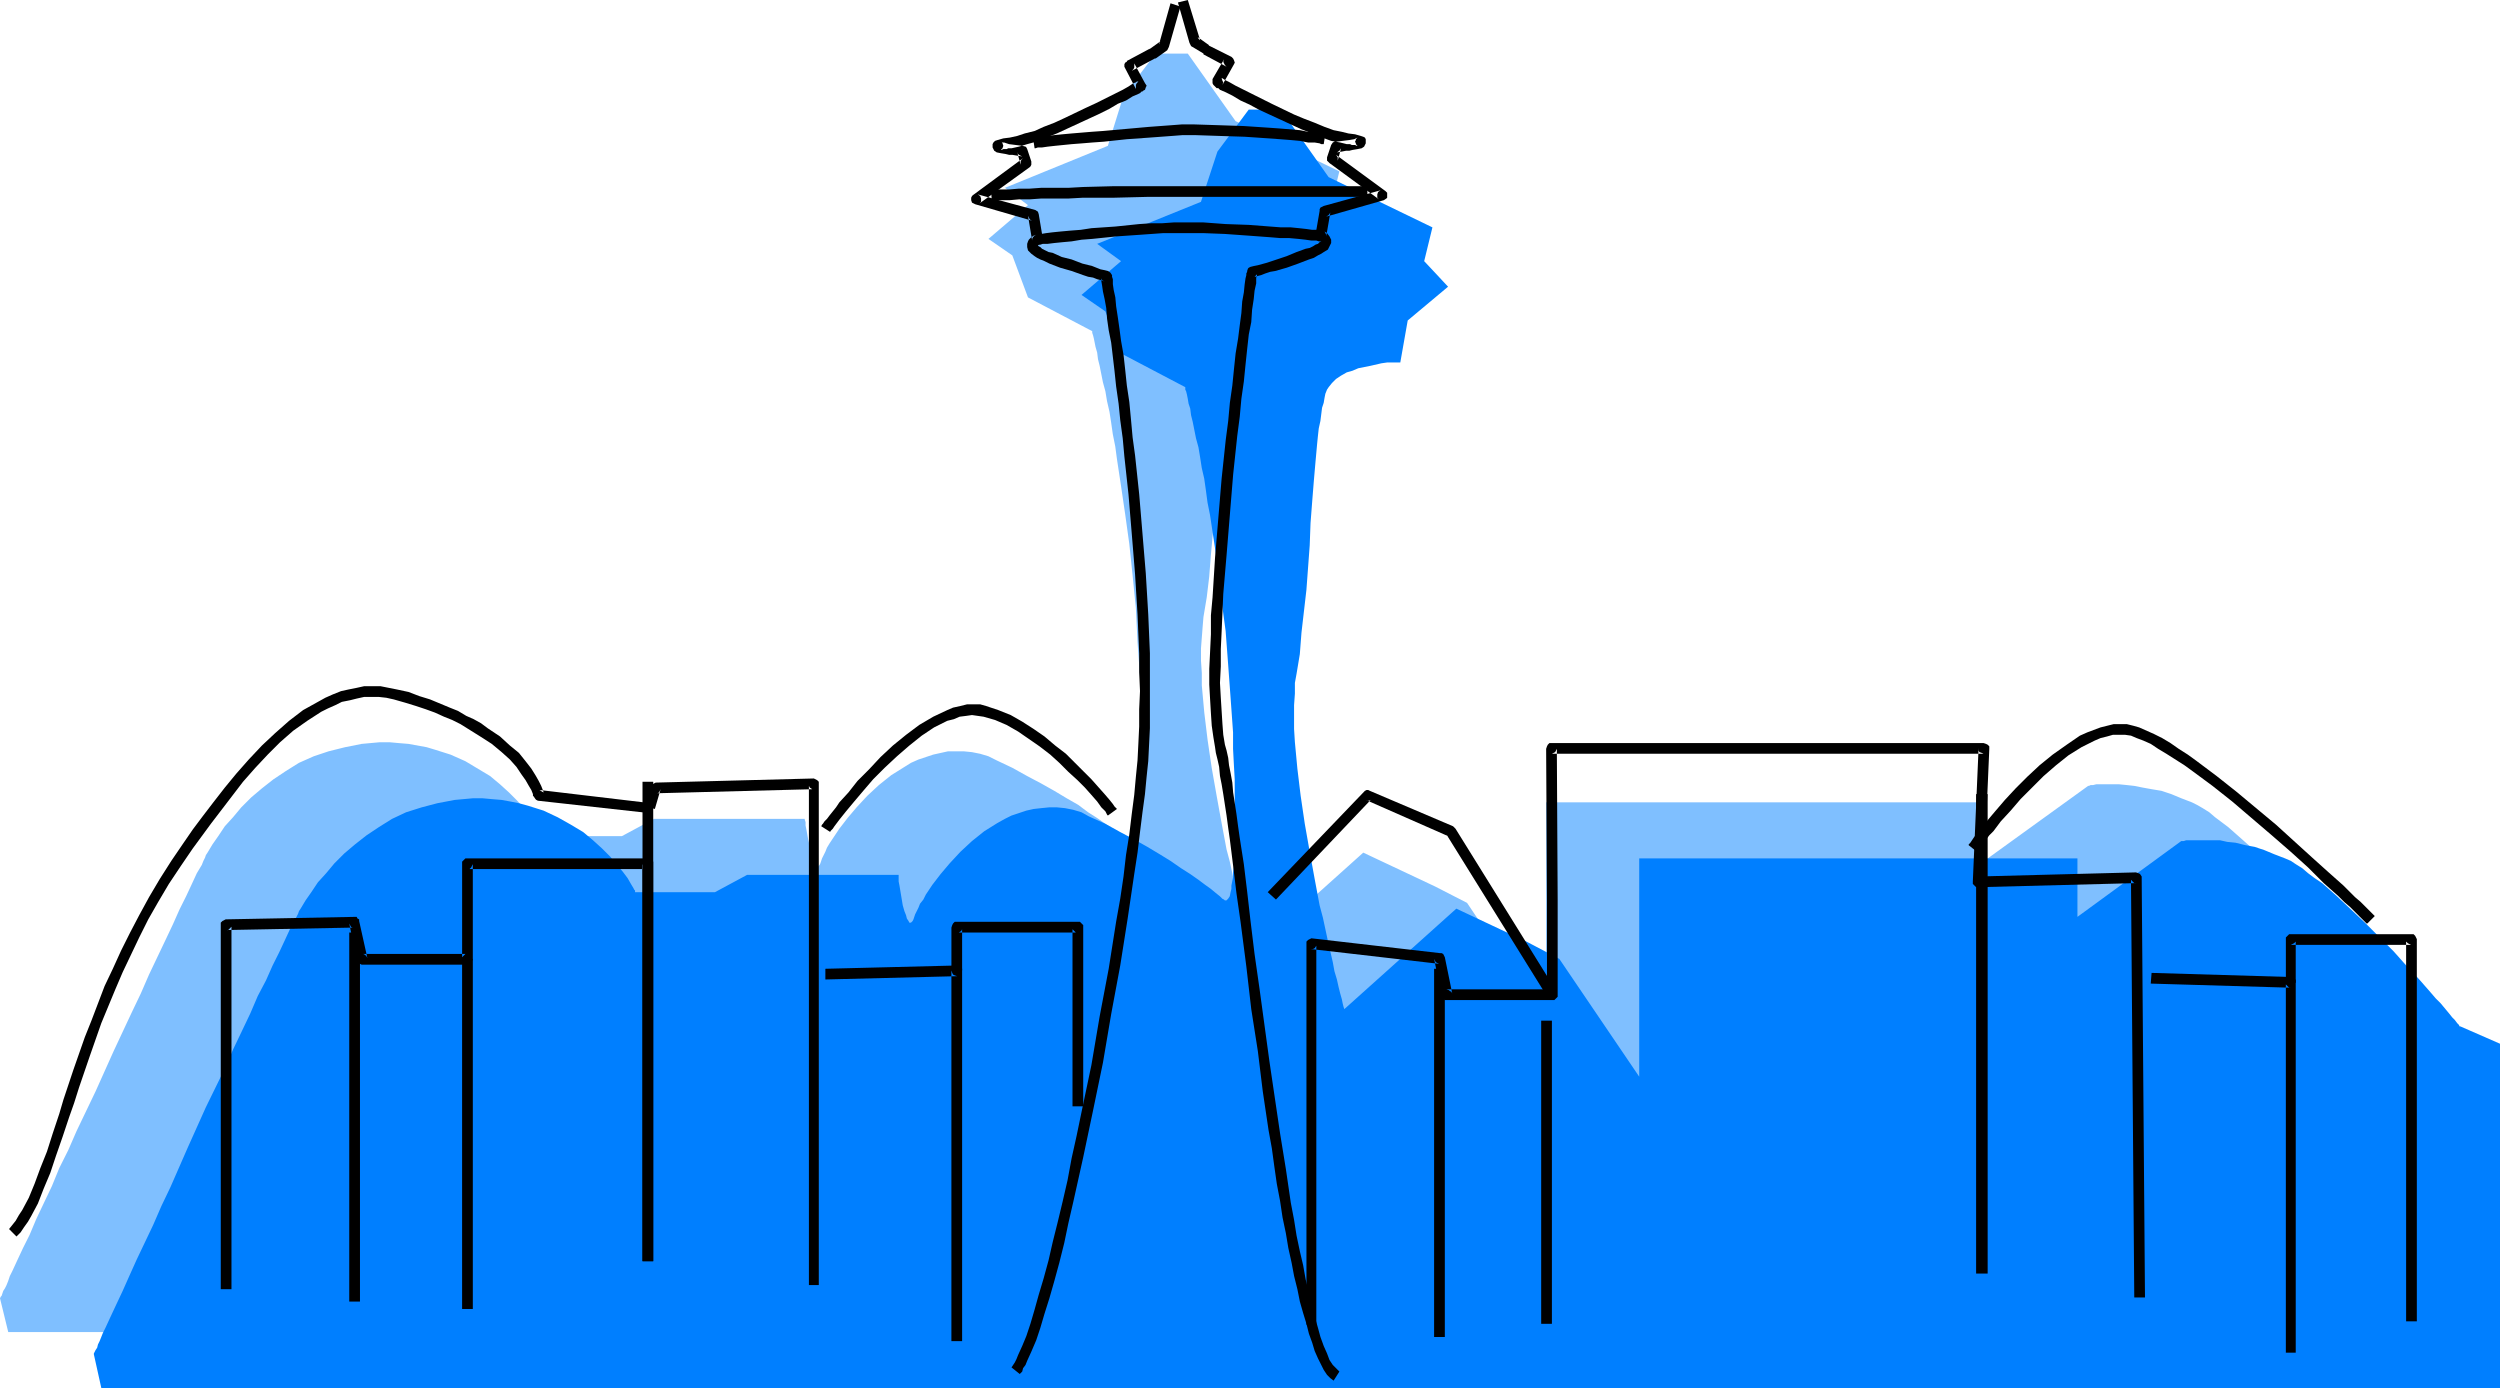 <?xml version="1.0" encoding="UTF-8" standalone="no"?>
<svg
   version="1.0"
   width="129.766mm"
   height="72.05mm"
   id="svg24"
   sodipodi:docname="Space Needle 7.wmf"
   xmlns:inkscape="http://www.inkscape.org/namespaces/inkscape"
   xmlns:sodipodi="http://sodipodi.sourceforge.net/DTD/sodipodi-0.dtd"
   xmlns="http://www.w3.org/2000/svg"
   xmlns:svg="http://www.w3.org/2000/svg">
  <sodipodi:namedview
     id="namedview24"
     pagecolor="#ffffff"
     bordercolor="#000000"
     borderopacity="0.25"
     inkscape:showpageshadow="2"
     inkscape:pageopacity="0.0"
     inkscape:pagecheckerboard="0"
     inkscape:deskcolor="#d1d1d1"
     inkscape:document-units="mm" />
  <defs
     id="defs1">
    <pattern
       id="WMFhbasepattern"
       patternUnits="userSpaceOnUse"
       width="6"
       height="6"
       x="0"
       y="0" />
  </defs>
  <path
     style="fill:#7fbfff;fill-opacity:1;fill-rule:evenodd;stroke:none"
     d="M 1.616,261.324 H 472.195 v -67.553 l -7.757,-3.394 h -0.162 l -0.162,-0.323 -0.323,-0.323 -0.485,-0.646 -0.485,-0.646 -0.646,-0.646 -0.808,-0.97 -0.808,-0.97 -0.97,-0.97 -0.97,-1.131 -2.262,-2.586 -2.424,-2.586 -2.747,-2.909 -5.494,-5.656 -2.909,-2.747 -2.909,-2.586 -2.747,-2.424 -1.293,-0.97 -1.293,-0.97 -1.131,-0.97 -1.293,-0.808 -1.131,-0.646 -0.97,-0.485 -2.101,-0.808 -1.939,-0.808 -1.939,-0.646 -1.939,-0.323 -1.778,-0.323 -1.616,-0.323 -1.454,-0.162 -1.616,-0.162 h -3.555 -0.808 l -0.646,0.162 h -0.485 l -0.323,0.162 h -0.162 l -20.362,14.707 V 157.409 h -85.971 v 42.827 l -15.514,-23.11 -6.302,-3.232 -14.059,-6.626 -21.978,19.716 v 0 -0.485 l -0.323,-0.646 -0.162,-0.808 -0.323,-1.131 -0.323,-1.293 -0.323,-1.454 -0.323,-1.616 -0.485,-1.778 -0.485,-2.101 -0.485,-2.101 -0.485,-2.263 -0.485,-2.263 -0.646,-2.424 -0.97,-5.172 -0.97,-5.333 -0.97,-5.495 -0.808,-5.495 -0.646,-5.333 -0.485,-5.333 v -2.424 l -0.162,-2.424 v -2.424 l 0.162,-2.101 0.162,-2.101 0.162,-1.939 0.646,-3.879 0.485,-4.04 0.323,-4.202 0.808,-8.727 0.323,-4.202 0.323,-4.363 0.323,-4.202 0.162,-4.04 0.323,-3.717 0.323,-3.555 0.323,-3.071 0.162,-1.454 0.323,-1.293 0.162,-1.293 0.162,-0.97 0.323,-0.97 0.323,-0.808 0.162,-0.808 0.323,-0.485 0.646,-0.808 0.808,-0.808 0.97,-0.646 1.131,-0.646 1.131,-0.323 1.131,-0.485 2.424,-0.485 2.262,-0.485 0.97,-0.162 h 0.808 0.808 0.485 0.485 v -0.162 l 1.616,-8.081 7.757,-6.788 -4.686,-4.848 1.616,-6.626 -20.362,-9.858 -9.373,-13.252 h -6.302 l -6.302,8.242 -3.07,9.858 -20.2,8.242 4.525,3.394 -7.757,6.626 4.686,3.232 3.07,8.242 12.605,6.626 v 0.162 0.162 l 0.162,0.485 0.162,0.646 0.162,0.808 0.162,0.808 0.323,1.131 0.162,1.293 0.323,1.293 0.323,1.616 0.323,1.616 0.485,1.778 0.323,1.939 0.485,2.101 0.323,2.101 0.323,2.263 0.485,2.424 0.323,2.424 0.808,5.333 0.808,5.495 0.808,5.818 0.646,6.141 0.646,6.464 0.323,6.626 0.485,6.788 0.162,3.232 v 3.071 l 0.162,2.909 v 2.586 l 0.162,2.424 v 6.141 l -0.162,1.778 v 1.454 1.454 l -0.162,1.293 v 1.131 l -0.162,0.97 -0.162,0.808 v 0.808 l -0.162,0.646 -0.162,0.646 -0.162,0.808 -0.162,0.485 -0.323,0.162 -0.162,0.162 h -0.162 -0.162 l -0.162,-0.162 -0.323,-0.323 -0.485,-0.323 -0.646,-0.646 -0.97,-0.808 -1.293,-0.808 -1.293,-0.97 -1.616,-1.131 -1.778,-1.131 -1.939,-1.454 -2.262,-1.293 -2.424,-1.454 -2.586,-1.454 -2.747,-1.454 -2.909,-1.616 -3.07,-1.454 -1.616,-0.808 -1.616,-0.485 -1.616,-0.323 -1.616,-0.162 h -1.454 -1.616 l -1.454,0.323 -1.454,0.323 -1.454,0.485 -1.454,0.485 -1.454,0.646 -1.293,0.808 -2.586,1.616 -2.424,1.939 -2.262,2.101 -2.101,2.263 -1.778,2.101 -1.616,2.101 -1.293,1.939 -0.646,0.97 -0.485,0.808 -0.323,0.808 -0.323,0.646 -0.323,0.646 -0.162,0.485 -0.162,0.485 -0.162,0.323 -0.323,0.323 h -0.162 l -0.323,-0.323 -0.323,-0.485 -0.323,-0.646 -0.162,-0.97 -0.162,-0.97 -0.485,-2.101 -0.323,-1.778 -0.162,-0.808 v -0.646 l -0.162,-0.485 v -0.162 h -29.573 l -6.302,3.394 h -15.675 v -0.162 -0.162 l -0.162,-0.162 -0.162,-0.323 -0.485,-0.808 -0.646,-1.131 -0.97,-1.293 -0.97,-1.293 -1.454,-1.616 -1.616,-1.616 -1.778,-1.616 -1.939,-1.616 -2.424,-1.454 -2.424,-1.454 -2.909,-1.293 -3.07,-0.97 -1.616,-0.485 -1.778,-0.323 -1.778,-0.323 -1.939,-0.162 -1.778,-0.162 h -1.939 l -1.778,0.162 -1.778,0.162 -3.232,0.646 -3.232,0.808 -2.909,0.97 -2.909,1.293 -2.586,1.616 -2.424,1.616 -2.262,1.778 -2.101,1.778 -1.939,1.939 -1.616,1.939 -1.616,1.778 -1.293,1.939 -1.131,1.616 -0.97,1.616 -0.323,0.485 -0.162,0.485 -0.323,0.646 -0.323,0.808 -0.485,0.808 -0.485,0.808 -0.97,2.101 -1.131,2.424 -1.293,2.586 -1.293,2.909 -1.454,3.071 -1.616,3.394 -1.616,3.394 -1.616,3.717 -1.778,3.717 -3.555,7.596 -3.555,7.919 -3.717,7.757 -1.616,3.717 -1.778,3.555 -1.454,3.555 -1.616,3.394 -1.454,3.071 -1.293,3.071 -1.293,2.586 -1.131,2.424 -0.97,2.101 -0.485,0.97 -0.323,0.97 -0.323,0.808 -0.323,0.646 -0.323,0.485 -0.162,0.485 -0.162,0.485 -0.162,0.162 L 0,254.698 v 0 z"
     id="path1" />
  <path
     style="fill:#007fff;fill-opacity:1;fill-rule:evenodd;stroke:none"
     d="M 19.877,272.314 H 490.455 v -67.553 l -7.757,-3.394 h -0.162 l -0.162,-0.323 -0.323,-0.323 -0.485,-0.646 -0.485,-0.485 -0.646,-0.808 -0.808,-0.97 -0.808,-0.97 -0.97,-0.97 -0.97,-1.131 -2.262,-2.586 -2.424,-2.586 -2.586,-2.909 -5.656,-5.656 -2.909,-2.747 -2.747,-2.586 -2.747,-2.424 -1.454,-0.97 -1.293,-0.97 -1.131,-0.97 -1.293,-0.808 -0.97,-0.646 -1.131,-0.485 -2.101,-0.808 -1.939,-0.808 -1.939,-0.646 -1.778,-0.323 -1.939,-0.485 -1.616,-0.162 -1.454,-0.323 h -1.454 -1.454 -2.262 -0.808 -0.646 l -0.485,0.162 h -0.323 -0.162 l -20.362,14.868 v -11.474 h -85.971 v 42.827 l -15.675,-23.11 -6.141,-3.232 -14.059,-6.626 -21.978,19.716 v 0 l -0.162,-0.485 -0.162,-0.646 -0.162,-0.808 -0.323,-1.131 -0.323,-1.293 -0.323,-1.454 -0.485,-1.616 -0.323,-1.778 -0.485,-2.101 -0.485,-2.101 -0.485,-2.263 -0.485,-2.263 -0.646,-2.424 -0.97,-5.172 -0.97,-5.333 -0.97,-5.495 -0.808,-5.495 -0.646,-5.333 -0.485,-5.172 -0.162,-2.586 v -2.424 -2.263 l 0.162,-2.263 v -2.101 l 0.323,-1.778 0.646,-3.879 0.323,-4.202 0.485,-4.202 0.485,-4.202 0.323,-4.363 0.323,-4.363 0.162,-4.363 0.323,-4.202 0.323,-4.04 0.323,-3.717 0.323,-3.555 0.162,-1.616 0.162,-1.454 0.323,-1.454 0.162,-1.293 0.162,-1.293 0.323,-0.97 0.162,-0.97 0.162,-0.808 0.323,-0.808 0.323,-0.485 0.646,-0.808 0.808,-0.808 0.97,-0.646 1.131,-0.646 1.131,-0.323 1.131,-0.485 2.424,-0.485 2.101,-0.485 1.131,-0.162 h 0.808 0.808 0.485 0.485 l 1.454,-8.242 7.918,-6.626 -4.686,-5.01 1.616,-6.626 -20.362,-9.858 -9.373,-13.252 h -6.302 l -6.141,8.242 -3.232,9.858 -20.362,8.242 4.686,3.394 -7.757,6.626 4.686,3.232 3.07,8.242 12.605,6.626 v 0.162 0.323 l 0.162,0.323 0.162,0.646 0.162,0.808 0.162,0.97 0.323,0.97 0.162,1.293 0.323,1.293 0.323,1.616 0.323,1.616 0.485,1.778 0.323,1.939 0.323,2.101 0.485,2.101 0.323,2.263 0.323,2.424 0.485,2.424 0.808,5.333 0.808,5.495 0.646,5.98 0.808,5.98 0.485,6.464 0.485,6.626 0.485,6.788 v 3.232 l 0.162,3.071 0.162,2.909 v 2.586 2.424 6.141 1.778 1.616 1.293 l -0.162,1.293 -0.162,1.131 v 0.97 l -0.162,0.808 -0.162,0.808 v 0.646 l -0.162,0.646 -0.162,0.808 -0.323,0.485 -0.162,0.162 -0.162,0.162 h -0.162 -0.162 l -0.162,-0.162 -0.323,-0.162 -0.485,-0.485 -0.808,-0.646 -0.97,-0.808 -1.131,-0.808 -1.293,-0.97 -1.616,-1.131 -1.778,-1.131 -2.101,-1.454 -2.101,-1.293 -2.424,-1.454 -2.586,-1.454 -2.747,-1.454 -2.909,-1.616 -3.232,-1.454 -1.454,-0.808 -1.616,-0.485 -1.616,-0.323 -1.616,-0.162 h -1.454 l -1.616,0.162 -1.454,0.162 -1.454,0.323 -1.454,0.485 -1.454,0.485 -1.293,0.646 -1.454,0.808 -2.586,1.616 -2.424,1.939 -2.262,2.101 -2.101,2.263 -1.778,2.101 -1.616,2.101 -1.293,1.939 -0.485,0.97 -0.646,0.808 -0.323,0.808 -0.323,0.646 -0.323,0.646 -0.162,0.485 -0.162,0.485 -0.162,0.323 -0.323,0.323 h -0.323 l -0.162,-0.323 -0.323,-0.485 -0.162,-0.646 -0.323,-0.808 -0.323,-1.131 -0.323,-1.939 -0.323,-1.939 -0.162,-0.808 v -0.646 -0.485 -0.162 h -29.734 l -6.302,3.394 h -15.675 v -0.162 -0.162 l -0.162,-0.162 -0.162,-0.323 -0.485,-0.808 -0.646,-1.131 -0.97,-1.293 -1.131,-1.293 -1.293,-1.616 -1.616,-1.616 -1.778,-1.616 -1.939,-1.616 -2.424,-1.454 -2.586,-1.454 -2.747,-1.293 -3.07,-0.97 -1.778,-0.485 -1.616,-0.323 -1.778,-0.323 -1.939,-0.162 -1.778,-0.162 h -1.939 l -1.778,0.162 -1.778,0.162 -3.394,0.646 -3.07,0.808 -3.07,0.97 -2.747,1.293 -2.586,1.616 -2.424,1.616 -2.262,1.778 -2.101,1.778 -1.939,1.939 -1.616,1.939 -1.616,1.778 -1.293,1.939 -1.131,1.616 -0.97,1.616 -0.323,0.485 -0.162,0.485 -0.323,0.646 -0.485,0.808 -0.323,0.808 -0.485,0.808 -0.97,2.101 -1.131,2.424 -1.293,2.586 -1.293,2.909 -1.616,3.071 -1.454,3.394 -1.616,3.394 -1.778,3.717 -1.616,3.717 -3.717,7.596 -3.555,7.919 -3.394,7.757 -1.778,3.717 -1.616,3.717 -1.616,3.394 -1.616,3.394 -1.454,3.232 -1.293,2.909 -1.293,2.747 -1.131,2.424 -0.97,2.101 -0.485,0.97 -0.323,0.808 -0.323,0.808 -0.323,0.646 -0.162,0.646 -0.323,0.485 -0.162,0.323 -0.162,0.323 v 0.162 0 z"
     id="path2" />
  <path
     style="fill:#000000;fill-opacity:1;fill-rule:evenodd;stroke:none"
     d="m 229.633,0.646 -2.262,8.081 V 8.404 l 0.323,-0.323 -2.262,1.616 0.162,-0.162 -4.525,2.424 v 0.162 l -0.323,0.162 -0.162,0.323 v 0.485 l 0.162,0.323 2.101,4.04 V 16.969 16.646 l 0.162,-0.323 0.323,-0.323 h -0.162 -0.162 l -0.162,0.162 -0.485,0.162 -0.485,0.323 -0.485,0.323 -1.131,0.646 -1.616,0.808 -1.616,0.808 -1.939,0.97 -2.101,0.97 -4.04,1.939 -2.101,0.97 -2.101,0.808 -1.778,0.808 -1.939,0.485 -1.454,0.485 -1.454,0.323 -1.293,0.162 -1.131,0.323 -0.485,0.162 -0.323,0.323 -0.162,0.323 v 0.323 0.323 l 0.162,0.323 0.162,0.323 0.485,0.323 0.808,0.162 0.97,0.162 0.646,0.162 h 0.646 l 0.97,0.162 0.97,0.162 -0.323,-0.162 -0.323,-0.162 -0.323,-0.323 v -0.162 l 0.646,2.424 v -0.323 -0.323 l 0.162,-0.323 0.323,-0.323 -9.858,7.272 -0.162,0.162 -0.162,0.323 v 0.485 l 0.162,0.485 0.646,0.323 11.15,3.232 -0.323,-0.162 -0.162,-0.162 -0.162,-0.323 -0.162,-0.323 0.808,4.848 v -0.323 l 0.162,-0.323 0.323,-0.323 0.323,-0.162 -0.485,0.162 -0.485,0.323 -0.485,0.485 -0.162,0.323 -0.162,0.485 v 0.646 l 0.162,0.646 0.646,0.646 0.646,0.485 0.485,0.323 0.646,0.323 0.808,0.323 0.97,0.485 2.101,0.808 2.262,0.646 2.262,0.808 0.97,0.323 0.97,0.162 0.808,0.323 0.646,0.162 0.485,0.162 0.323,0.162 -0.485,-0.323 -0.162,-0.323 v -0.323 0.323 0.485 l 0.162,0.97 0.162,1.131 0.323,1.454 0.323,1.778 0.162,2.101 0.323,2.263 0.485,2.424 0.323,2.747 0.323,2.747 0.323,3.071 0.485,3.394 0.323,3.232 0.485,3.555 0.323,3.555 0.808,7.434 0.646,7.757 0.646,7.919 0.485,7.919 0.323,7.596 v 3.717 l 0.162,3.717 -0.162,3.555 v 3.394 l -0.162,3.394 -0.162,3.232 -0.323,3.232 -0.323,3.555 -0.485,3.717 -0.485,4.04 -0.646,4.04 -0.485,4.202 -0.646,4.363 -0.808,4.525 -1.454,9.212 -1.778,9.373 -1.616,9.535 -1.939,9.212 -0.97,4.687 -0.97,4.363 -0.808,4.363 -0.97,4.202 -0.97,4.04 -0.97,3.879 -0.808,3.555 -0.97,3.555 -0.97,3.232 -0.808,2.909 -0.808,2.747 -0.808,2.424 -0.808,1.939 -0.808,1.778 -0.323,0.808 -0.323,0.646 -0.323,0.485 -0.323,0.485 1.616,1.293 0.485,-0.485 0.162,-0.646 0.485,-0.646 0.323,-0.808 0.808,-1.778 0.97,-2.263 0.808,-2.424 0.808,-2.747 0.97,-3.071 0.97,-3.394 0.97,-3.555 0.97,-3.879 0.808,-3.879 0.97,-4.202 0.97,-4.363 0.97,-4.363 1.939,-9.212 1.939,-9.373 1.616,-9.535 1.778,-9.535 1.454,-9.212 0.646,-4.363 0.646,-4.363 0.646,-4.202 0.485,-4.04 0.485,-3.879 0.485,-3.555 0.323,-3.394 0.323,-3.071 0.162,-3.232 0.162,-3.232 v -3.555 -7.272 -3.879 l -0.323,-7.596 -0.485,-8.081 -0.646,-7.757 -0.646,-7.757 -0.808,-7.596 -0.485,-3.555 -0.323,-3.555 -0.323,-3.394 -0.485,-3.232 -0.323,-3.071 -0.323,-2.909 -0.485,-2.747 -0.323,-2.424 -0.323,-2.263 -0.323,-2.101 -0.162,-1.778 -0.323,-1.454 -0.162,-1.131 v -0.97 l -0.162,-0.485 v -0.323 l -0.323,-0.485 -0.485,-0.323 -0.646,-0.162 -0.808,-0.162 -1.616,-0.646 -1.939,-0.485 -2.101,-0.808 -1.939,-0.485 -1.778,-0.808 -0.808,-0.162 -0.646,-0.323 -0.646,-0.323 -0.323,-0.323 -0.323,-0.162 -0.162,-0.162 v -0.162 0.162 0 l 0.162,-0.162 0.323,-0.162 0.323,-0.323 0.162,-0.323 v -0.323 l -0.808,-4.848 -0.162,-0.485 -0.485,-0.323 -11.312,-3.071 0.485,0.323 0.162,0.485 v 0.646 l -0.323,0.323 9.858,-7.111 0.162,-0.162 0.162,-0.323 v -0.646 l -0.808,-2.424 -0.162,-0.323 -0.162,-0.162 -0.646,-0.162 -2.586,-0.323 -0.97,-0.323 h -0.323 l -0.162,-0.162 0.162,0.323 0.162,0.485 -0.162,0.485 -0.323,0.323 h 0.162 l 0.323,-0.162 h 0.646 l 0.323,-0.162 h 0.646 l 1.454,-0.323 1.616,-0.485 1.778,-0.485 1.939,-0.808 2.101,-0.808 2.101,-0.97 4.202,-1.939 2.101,-0.97 1.939,-0.97 1.616,-0.97 1.616,-0.646 1.293,-0.808 1.131,-0.485 0.323,-0.162 0.323,-0.323 h 0.162 l 0.162,-0.162 0.323,-0.162 0.162,-0.485 0.162,-0.323 -0.323,-0.485 -2.101,-3.879 v 0.323 0.485 l -0.162,0.323 -0.323,0.323 4.525,-2.424 h 0.162 l 2.262,-1.616 0.162,-0.323 0.162,-0.323 2.262,-7.919 z"
     id="path3" />
  <path
     style="fill:#000000;fill-opacity:1;fill-rule:evenodd;stroke:none"
     d="m 231.088,0.485 2.262,7.919 0.162,0.323 0.162,0.323 2.424,1.454 v 0.162 0 l 4.525,2.424 -0.323,-0.323 -0.162,-0.323 -0.162,-0.323 0.162,-0.485 -2.262,3.879 v 0.485 0.323 l 0.162,0.323 0.323,0.323 0.162,0.162 0.162,0.162 h 0.323 l 0.323,0.323 1.131,0.485 1.293,0.646 1.616,0.97 1.778,0.808 1.778,0.97 2.101,0.97 4.202,1.939 2.101,0.97 2.101,0.808 1.939,0.808 1.778,0.646 1.778,0.323 1.293,0.323 h 0.646 l 0.323,0.162 h 0.646 l 0.323,0.162 h 0.162 l -0.323,-0.323 v -0.162 l -0.162,-0.323 0.162,-0.323 v -0.162 l 0.323,-0.323 -0.323,0.162 -0.323,0.162 -0.97,0.162 -2.586,0.323 h -0.323 l -0.323,0.162 -0.323,0.485 -0.808,2.424 v 0.323 0.323 l 0.485,0.485 9.696,7.111 -0.323,-0.323 v -0.646 l 0.162,-0.485 0.485,-0.323 -11.15,3.071 -0.646,0.323 -0.162,0.323 v 0.323 l -0.808,4.687 v 0.323 l 0.162,0.323 0.162,0.323 0.323,0.162 0.485,0.323 -0.162,-0.323 v 0.162 0 l -0.162,0.162 -0.323,0.323 -0.485,0.162 -0.485,0.323 -0.646,0.323 -0.808,0.162 -1.778,0.646 -1.939,0.808 -1.939,0.646 -1.939,0.646 -1.778,0.485 -0.808,0.162 -0.646,0.162 -0.323,0.162 -0.162,0.162 -0.162,0.485 v 0.162 l -0.162,0.323 v 0.323 l -0.162,0.646 -0.162,1.131 -0.162,1.616 -0.323,1.778 -0.162,2.263 -0.323,2.424 -0.323,2.586 -0.485,2.909 -0.323,3.071 -0.323,3.232 -0.485,3.394 -0.323,3.555 -0.485,3.717 -0.808,7.596 -1.293,15.515 -0.485,7.757 -0.323,3.555 v 3.717 l -0.162,3.394 -0.162,3.394 v 3.071 l 0.162,2.909 0.162,2.747 0.162,2.424 0.323,2.263 0.323,1.939 0.162,1.131 0.323,1.293 0.323,1.454 0.162,1.778 0.323,1.616 0.323,1.939 0.323,2.101 0.323,2.101 0.323,2.424 0.323,2.263 0.646,5.172 0.646,5.333 0.808,5.656 1.131,8.727 0.97,8.404 1.293,8.242 0.97,7.919 1.131,7.596 0.646,3.555 0.485,3.555 0.485,3.394 0.646,3.394 0.485,3.232 0.646,3.071 0.485,2.909 0.646,2.909 0.485,2.586 0.646,2.586 0.485,2.424 0.646,2.263 0.646,2.101 0.485,1.939 0.646,1.778 0.485,1.616 0.646,1.454 0.646,1.293 0.485,0.97 0.646,0.97 0.646,0.646 0.646,0.485 1.131,-1.778 -0.646,-0.646 -0.646,-0.646 -0.646,-0.97 -0.485,-1.293 -0.646,-1.454 -0.646,-1.778 -0.485,-1.778 -0.646,-2.263 -0.646,-2.101 -0.485,-2.586 -0.646,-2.586 -0.485,-2.747 -0.646,-2.747 -0.646,-3.071 -0.485,-3.071 -0.646,-3.394 -0.97,-6.626 -1.131,-6.949 -2.101,-14.222 -0.97,-7.111 -0.97,-7.111 -0.97,-6.788 -0.808,-6.626 -0.646,-5.656 -0.646,-5.333 -0.808,-5.172 -0.323,-2.263 -0.323,-2.424 -0.323,-2.101 -0.323,-2.101 -0.162,-1.939 -0.323,-1.778 -0.323,-1.616 -0.162,-1.454 -0.323,-1.454 -0.323,-1.131 -0.323,-1.939 -0.162,-2.101 -0.162,-2.586 -0.162,-2.586 -0.162,-2.909 0.162,-3.232 v -3.394 l 0.162,-3.394 0.162,-3.717 0.162,-3.717 0.646,-7.596 1.293,-15.838 0.808,-7.596 0.485,-3.717 0.323,-3.555 0.485,-3.394 0.323,-3.232 0.323,-3.071 0.323,-2.909 0.485,-2.424 0.162,-2.424 0.323,-2.101 0.162,-1.616 0.323,-1.454 v -0.646 -0.485 l 0.162,-0.323 v -0.323 -0.162 -0.162 0.323 l -0.162,0.162 -0.323,0.323 h -0.162 0.323 l 0.485,-0.162 0.646,-0.162 0.808,-0.323 0.97,-0.323 0.97,-0.162 2.262,-0.646 2.262,-0.808 2.101,-0.808 0.97,-0.323 0.808,-0.485 0.646,-0.323 0.485,-0.323 0.808,-0.485 0.323,-0.646 0.323,-0.646 v -0.646 l -0.162,-0.323 -0.162,-0.323 -0.485,-0.646 -0.485,-0.323 -0.323,-0.162 0.323,0.162 0.162,0.323 0.162,0.323 v 0.323 l 0.808,-4.687 -0.323,0.485 -0.485,0.323 11.312,-3.232 0.485,-0.323 0.162,-0.162 V 38.463 37.817 l -0.162,-0.162 -0.162,-0.162 v 0 l -9.696,-7.111 0.323,0.485 v 0.646 l 0.646,-2.424 -0.323,0.485 -0.485,0.323 0.97,-0.162 0.808,-0.162 h 0.646 l 0.646,-0.162 0.97,-0.162 0.808,-0.162 0.485,-0.323 0.162,-0.323 0.162,-0.323 v -0.323 -0.485 l -0.162,-0.323 -0.323,-0.162 -0.485,-0.162 -1.131,-0.323 -1.293,-0.162 -1.293,-0.323 -1.616,-0.323 -1.778,-0.646 -1.939,-0.808 -2.101,-0.808 -1.939,-0.808 -4.363,-2.101 -1.939,-0.97 -1.939,-0.97 -1.616,-0.808 -1.616,-0.808 -1.131,-0.646 -0.646,-0.323 -0.323,-0.162 -0.485,-0.323 h -0.162 l -0.323,-0.162 v 0 l 0.323,0.162 0.162,0.485 0.162,0.323 -0.162,0.485 2.262,-4.04 0.162,-0.323 -0.162,-0.485 -0.162,-0.323 -0.323,-0.323 -4.525,-2.263 h 0.162 l -2.262,-1.616 0.162,0.323 0.323,0.323 L 233.027,0 Z"
     id="path4" />
  <path
     style="fill:#000000;fill-opacity:1;fill-rule:evenodd;stroke:none"
     d="m 202.969,29.09 h 0.162 l 0.485,-0.162 h 0.808 l 1.131,-0.162 1.454,-0.162 1.616,-0.162 1.616,-0.162 2.101,-0.162 1.939,-0.162 2.262,-0.162 4.525,-0.485 4.525,-0.323 4.363,-0.323 2.101,-0.162 h 2.262 l 4.848,0.162 5.01,0.162 2.424,0.162 2.262,0.162 2.262,0.162 2.101,0.162 1.778,0.162 1.616,0.323 h 1.293 l 0.97,0.162 0.323,0.162 h 0.323 0.162 v 0 l 0.323,-2.101 v 0 h -0.323 l -0.646,-0.162 -1.131,-0.162 h -1.293 l -1.616,-0.323 -1.939,-0.162 -1.939,-0.162 -2.262,-0.162 -4.848,-0.323 -4.848,-0.162 -5.01,-0.162 h -2.262 l -2.101,0.162 -4.363,0.323 -9.05,0.808 -2.262,0.162 -1.939,0.162 -1.939,0.162 -1.778,0.162 -1.616,0.162 -1.454,0.162 -1.131,0.162 h -0.808 l -0.485,0.162 h -0.323 z"
     id="path5" />
  <path
     style="fill:#000000;fill-opacity:1;fill-rule:evenodd;stroke:none"
     d="m 194.566,39.271 h 0.646 0.323 1.131 1.454 l 1.778,-0.162 h 2.101 l 2.262,-0.162 h 2.586 2.747 l 2.909,-0.162 h 6.141 l 6.464,-0.162 h 6.302 36.845 v -2.101 h -36.845 -6.302 -6.464 l -6.141,0.162 -2.909,0.162 h -2.747 -2.586 l -2.262,0.162 h -2.101 l -1.939,0.162 h -1.454 -1.131 -0.323 -0.646 z"
     id="path6" />
  <path
     style="fill:#000000;fill-opacity:1;fill-rule:evenodd;stroke:none"
     d="m 203.616,47.998 h 0.323 0.162 l 0.485,-0.162 h 0.97 l 1.293,-0.162 1.616,-0.162 1.778,-0.162 1.939,-0.323 2.101,-0.162 4.686,-0.485 4.686,-0.323 2.262,-0.162 2.262,-0.162 h 2.101 1.778 1.939 2.101 l 4.202,0.162 4.525,0.323 4.363,0.323 1.939,0.162 h 1.778 l 1.778,0.162 1.454,0.162 1.131,0.162 h 0.97 l 0.485,0.162 h 0.323 l 0.162,-2.263 h -0.162 -0.646 -0.97 l -1.131,-0.162 -1.454,-0.162 -1.616,-0.162 h -1.939 l -2.101,-0.162 -4.202,-0.323 -4.525,-0.162 -4.363,-0.323 h -2.101 -1.939 -1.778 l -2.262,0.162 h -2.101 l -2.424,0.162 -4.686,0.485 -4.686,0.323 -2.101,0.323 -2.101,0.162 -1.778,0.162 -1.616,0.162 -1.293,0.162 -0.97,0.162 h -0.323 l -0.323,0.162 h -0.162 z"
     id="path7" />
  <path
     style="fill:#000000;fill-opacity:1;fill-rule:evenodd;stroke:none"
     d="m 128.472,158.701 1.131,-3.879 -0.162,0.323 -0.162,0.323 -0.323,0.162 h -0.323 l 31.027,-0.808 h -0.323 l -0.485,-0.323 -0.162,-0.323 v -0.323 98.259 h 1.939 v -98.259 -0.485 l -0.323,-0.323 -0.323,-0.162 -0.323,-0.162 -31.027,0.808 -0.646,0.323 -0.162,0.162 -0.323,0.323 -0.97,3.879 z"
     id="path8" />
  <path
     style="fill:#000000;fill-opacity:1;fill-rule:evenodd;stroke:none"
     d="m 45.41,252.92 v -71.432 0.323 l -0.323,0.323 -0.323,0.323 H 44.44 l 25.048,-0.485 h -0.323 l -0.323,-0.162 -0.162,-0.323 -0.162,-0.323 1.454,7.111 v 0.162 l 0.162,0.323 0.162,0.162 0.323,0.162 0.323,0.162 h 20.685 l 0.485,-0.162 0.323,-0.162 0.162,-0.323 0.162,-0.485 v -18.585 l -0.162,0.323 -0.162,0.323 -0.323,0.323 h -0.485 35.552 -0.485 l -0.323,-0.323 -0.162,-0.323 -0.162,-0.323 v 77.896 h 2.101 v -77.896 -0.485 l -0.323,-0.323 -0.323,-0.323 h -0.323 -35.552 -0.323 l -0.323,0.323 -0.323,0.323 v 0.485 18.585 -0.323 l 0.323,-0.323 0.323,-0.323 h 0.323 -20.685 0.323 l 0.323,0.162 0.323,0.323 0.162,0.323 -1.616,-7.272 v -0.323 l -0.323,-0.162 -0.162,-0.323 h -0.485 l -25.21,0.485 -0.323,0.162 -0.323,0.162 -0.323,0.323 v 0.485 71.432 z"
     id="path9" />
  <path
     style="fill:#000000;fill-opacity:1;fill-rule:evenodd;stroke:none"
     d="m 161.923,192.155 25.856,-0.646 -0.485,-0.162 -0.323,-0.162 -0.162,-0.323 -0.162,-0.485 v 72.725 h 2.101 v -72.725 -0.323 l -0.162,-0.323 -0.485,-0.323 h -0.323 l -25.856,0.646 z"
     id="path10" />
  <path
     style="fill:#000000;fill-opacity:1;fill-rule:evenodd;stroke:none"
     d="m 90.657,188.115 v 68.684 h 2.101 v -68.684 z"
     id="path11" />
  <path
     style="fill:#000000;fill-opacity:1;fill-rule:evenodd;stroke:none"
     d="m 126.048,153.368 v 94.057 h 2.101 v -94.057 z"
     id="path12" />
  <path
     style="fill:#000000;fill-opacity:1;fill-rule:evenodd;stroke:none"
     d="m 68.518,182.943 v 72.401 h 2.101 v -72.401 z"
     id="path13" />
  <path
     style="fill:#000000;fill-opacity:1;fill-rule:evenodd;stroke:none"
     d="m 188.749,190.377 v -8.404 0.323 l -0.162,0.323 -0.485,0.323 h -0.323 23.594 -0.323 l -0.323,-0.323 -0.323,-0.323 v -0.323 35.069 h 2.101 v -35.069 -0.485 l -0.323,-0.323 -0.323,-0.323 h -0.485 -23.594 -0.485 l -0.323,0.323 -0.162,0.323 -0.162,0.485 v 8.404 z"
     id="path14" />
  <path
     style="fill:#000000;fill-opacity:1;fill-rule:evenodd;stroke:none"
     d="m 258.237,259.87 v -74.826 0.485 l -0.323,0.485 -0.323,0.162 h -0.485 l 25.21,2.909 -0.323,-0.162 -0.323,-0.162 -0.323,-0.646 1.454,7.272 0.162,0.323 0.162,0.323 0.323,0.162 h 0.323 20.846 0.323 l 0.323,-0.323 0.323,-0.323 v -0.323 -18.747 l -0.162,-29.575 -0.162,0.323 -0.162,0.323 -0.323,0.162 -0.323,0.162 h 84.678 l -0.323,-0.162 -0.485,-0.162 -0.162,-0.323 v -0.485 l -1.131,26.181 v 0.485 l 0.323,0.323 0.323,0.323 h 0.323 l 31.189,-0.808 h -0.485 l -0.323,-0.323 -0.323,-0.323 v -0.323 l 0.646,82.26 h 2.101 l -0.646,-82.26 v -0.323 l -0.323,-0.485 -0.323,-0.162 -0.485,-0.162 -31.027,0.808 0.485,0.162 0.323,0.162 0.162,0.323 0.162,0.485 1.131,-26.181 v -0.485 l -0.323,-0.323 -0.323,-0.162 -0.485,-0.162 h -84.678 -0.485 l -0.323,0.323 -0.162,0.323 -0.162,0.485 0.162,29.575 v 18.747 -0.485 l 0.323,-0.323 0.323,-0.162 0.485,-0.162 h -20.846 l 0.485,0.162 0.162,0.162 0.323,0.162 0.162,0.323 -1.454,-7.111 -0.162,-0.323 -0.162,-0.323 -0.323,-0.162 h -0.323 l -25.21,-2.909 -0.323,0.162 -0.323,0.162 -0.323,0.323 v 0.323 74.826 z"
     id="path15" />
  <path
     style="fill:#000000;fill-opacity:1;fill-rule:evenodd;stroke:none"
     d="m 421.937,192.963 27.472,0.808 h -0.323 l -0.323,-0.323 -0.323,-0.323 v -0.323 72.563 h 1.939 v -72.563 -0.485 l -0.162,-0.323 -0.323,-0.162 -0.485,-0.162 -27.31,-0.808 z"
     id="path16" />
  <path
     style="fill:#000000;fill-opacity:1;fill-rule:evenodd;stroke:none"
     d="m 387.678,155.792 v 94.057 h 2.262 v -94.057 z"
     id="path17" />
  <path
     style="fill:#000000;fill-opacity:1;fill-rule:evenodd;stroke:none"
     d="m 281.345,190.054 v 72.24 h 2.101 v -72.24 z"
     id="path18" />
  <path
     style="fill:#000000;fill-opacity:1;fill-rule:evenodd;stroke:none"
     d="m 450.379,192.801 v -8.565 0.485 l -0.323,0.323 -0.323,0.162 -0.323,0.162 h 23.594 l -0.323,-0.162 -0.323,-0.162 -0.323,-0.323 v -0.485 74.987 h 2.101 v -74.987 l -0.162,-0.323 -0.162,-0.323 -0.323,-0.323 h -0.485 -23.594 -0.323 l -0.323,0.323 -0.323,0.323 v 0.323 8.565 z"
     id="path19" />
  <path
     style="fill:#000000;fill-opacity:1;fill-rule:evenodd;stroke:none"
     d="m 3.232,242.577 0.808,-0.808 0.646,-0.97 0.808,-1.131 0.646,-1.131 1.293,-2.424 1.131,-2.909 1.293,-3.071 1.131,-3.394 1.293,-3.717 1.293,-3.879 0.97,-2.747 0.97,-3.071 2.101,-6.141 1.131,-3.232 1.131,-3.232 2.747,-6.626 1.454,-3.394 1.616,-3.394 1.616,-3.394 1.778,-3.555 1.939,-3.394 2.101,-3.555 2.262,-3.394 2.424,-3.555 1.778,-2.424 1.778,-2.424 2.101,-2.747 2.101,-2.747 2.101,-2.747 2.424,-2.747 2.424,-2.586 2.424,-2.424 2.586,-2.263 2.747,-1.939 2.747,-1.778 1.293,-0.646 1.454,-0.646 1.293,-0.646 1.616,-0.323 1.293,-0.323 1.454,-0.323 h 1.454 1.454 l 1.454,0.162 1.454,0.323 2.262,0.646 2.101,0.646 1.939,0.646 1.778,0.646 1.778,0.808 1.616,0.646 1.616,0.808 1.293,0.808 2.586,1.616 2.262,1.454 1.939,1.616 1.616,1.454 1.293,1.454 0.97,1.454 0.808,1.131 0.646,1.131 0.485,0.808 0.323,0.808 v 0.323 l 0.162,0.162 0.323,0.485 0.162,0.162 0.323,0.162 21.816,2.424 0.323,-1.939 -21.816,-2.586 0.485,0.323 0.323,0.162 v 0.323 -0.323 l -0.162,-0.485 -0.323,-0.808 -0.485,-0.97 -0.646,-1.131 -0.808,-1.293 -1.131,-1.454 -1.293,-1.616 -1.778,-1.454 -1.939,-1.778 -2.424,-1.616 -1.293,-0.97 -1.454,-0.808 -1.454,-0.646 -1.616,-0.97 -1.616,-0.646 -1.939,-0.808 -1.939,-0.808 -2.101,-0.646 -2.101,-0.808 -2.262,-0.485 -1.616,-0.323 -1.616,-0.323 h -1.616 -1.616 l -1.454,0.323 -1.616,0.323 -1.454,0.323 -1.616,0.646 -1.454,0.646 -1.454,0.808 -2.909,1.616 -2.747,2.101 -2.747,2.424 -2.586,2.424 -2.586,2.747 -2.424,2.747 -2.262,2.747 -2.262,2.909 -2.101,2.747 -1.939,2.586 -1.778,2.586 -2.424,3.555 -2.262,3.555 -2.101,3.555 -1.939,3.555 -1.778,3.394 -1.778,3.555 -1.616,3.555 -1.616,3.394 -1.293,3.394 -1.293,3.394 -1.293,3.232 -1.131,3.232 -1.131,3.232 -0.97,2.909 -0.97,2.909 -0.808,2.747 -1.293,3.879 -1.131,3.555 -1.293,3.232 -1.131,3.071 -1.131,2.747 -1.293,2.424 -0.646,0.97 -0.646,1.131 -0.646,0.808 -0.646,0.808 z"
     id="path20" />
  <path
     style="fill:#000000;fill-opacity:1;fill-rule:evenodd;stroke:none"
     d="m 162.893,163.227 v -0.162 l 0.162,-0.162 0.323,-0.323 0.323,-0.485 0.485,-0.646 0.485,-0.646 0.646,-0.808 0.646,-0.808 1.616,-1.939 1.778,-2.101 1.939,-2.263 2.262,-2.263 2.424,-2.263 2.424,-2.101 2.424,-1.939 2.424,-1.616 1.293,-0.646 1.293,-0.646 1.293,-0.323 1.131,-0.485 1.293,-0.162 1.131,-0.162 1.131,0.162 1.131,0.162 2.262,0.646 2.262,0.97 2.262,1.293 2.101,1.454 2.101,1.454 2.101,1.616 1.778,1.616 1.778,1.778 1.778,1.616 1.454,1.454 1.293,1.454 1.131,1.293 0.808,1.131 0.808,0.808 0.162,0.323 0.162,0.323 0.162,0.162 v 0 l 1.778,-1.293 -0.162,-0.162 -0.162,-0.162 -0.162,-0.162 -0.323,-0.485 -0.646,-0.808 -0.97,-1.131 -1.293,-1.454 -1.293,-1.454 -1.616,-1.616 -1.616,-1.616 -1.778,-1.778 -2.101,-1.616 -2.101,-1.778 -2.101,-1.454 -2.262,-1.454 -2.262,-1.293 -2.424,-0.97 -2.424,-0.808 -1.131,-0.323 h -1.293 -1.293 l -1.293,0.323 -1.454,0.323 -1.131,0.485 -2.747,1.293 -2.747,1.616 -2.586,1.939 -2.586,2.101 -2.424,2.263 -2.262,2.424 -2.262,2.263 -1.778,2.263 -1.778,1.939 -0.646,0.97 -0.646,0.808 -0.646,0.808 -0.485,0.646 -0.485,0.485 -0.323,0.485 -0.162,0.162 -0.162,0.323 z"
     id="path21" />
  <path
     style="fill:#000000;fill-opacity:1;fill-rule:evenodd;stroke:none"
     d="m 387.84,167.105 0.162,-0.162 0.162,-0.162 0.162,-0.323 0.323,-0.646 0.485,-0.485 0.646,-0.808 0.485,-0.646 0.808,-0.808 1.454,-1.939 1.939,-2.101 1.939,-2.263 2.262,-2.263 2.262,-2.263 2.424,-2.101 2.424,-1.939 2.586,-1.616 1.293,-0.646 1.293,-0.646 1.131,-0.485 1.293,-0.323 1.131,-0.323 h 1.293 1.131 l 1.131,0.162 1.131,0.485 1.293,0.485 1.454,0.646 1.454,0.97 1.616,0.97 1.778,1.131 1.778,1.131 1.778,1.293 3.717,2.747 3.878,3.071 7.757,6.626 3.717,3.232 3.394,3.071 1.616,1.616 1.454,1.454 1.454,1.293 1.454,1.293 1.131,1.131 1.131,0.97 0.97,0.97 0.808,0.808 0.646,0.646 0.485,0.485 0.323,0.323 h 0.162 l 1.454,-1.454 -0.162,-0.162 -0.485,-0.485 -0.485,-0.485 -0.808,-0.808 -0.808,-0.808 -1.131,-0.97 -0.97,-0.97 -1.293,-1.293 -1.454,-1.293 -1.454,-1.293 -1.616,-1.454 -1.616,-1.454 -3.555,-3.232 -3.555,-3.232 -7.757,-6.464 -3.878,-3.071 -3.878,-2.909 -1.778,-1.293 -1.778,-1.131 -1.616,-1.131 -1.616,-0.97 -1.616,-0.808 -1.454,-0.646 -1.454,-0.646 -1.131,-0.323 -1.293,-0.323 h -1.293 -1.293 l -1.293,0.323 -1.293,0.323 -1.293,0.485 -1.293,0.485 -1.454,0.646 -2.586,1.778 -2.747,1.939 -2.586,2.101 -2.424,2.263 -2.262,2.263 -2.101,2.263 -1.939,2.263 -1.778,2.101 -0.646,0.808 -0.646,0.808 -0.646,0.808 -0.485,0.646 -0.323,0.485 -0.323,0.485 -0.323,0.323 v 0.162 z"
     id="path22" />
  <path
     style="fill:#000000;fill-opacity:1;fill-rule:evenodd;stroke:none"
     d="m 250.318,176.479 18.746,-19.716 -0.162,0.162 -0.323,0.162 h -0.323 l -0.323,-0.162 16.16,7.111 h -0.162 l -0.162,-0.323 19.877,31.999 1.778,-1.131 -19.877,-31.999 -0.485,-0.485 -16.322,-6.949 -0.323,-0.162 h -0.323 l -0.323,0.162 -0.162,0.162 -18.907,19.716 z"
     id="path23" />
  <path
     style="fill:#000000;fill-opacity:1;fill-rule:evenodd;stroke:none"
     d="m 302.353,200.235 v 59.473 h 2.101 v -59.473 z"
     id="path24" />
</svg>
